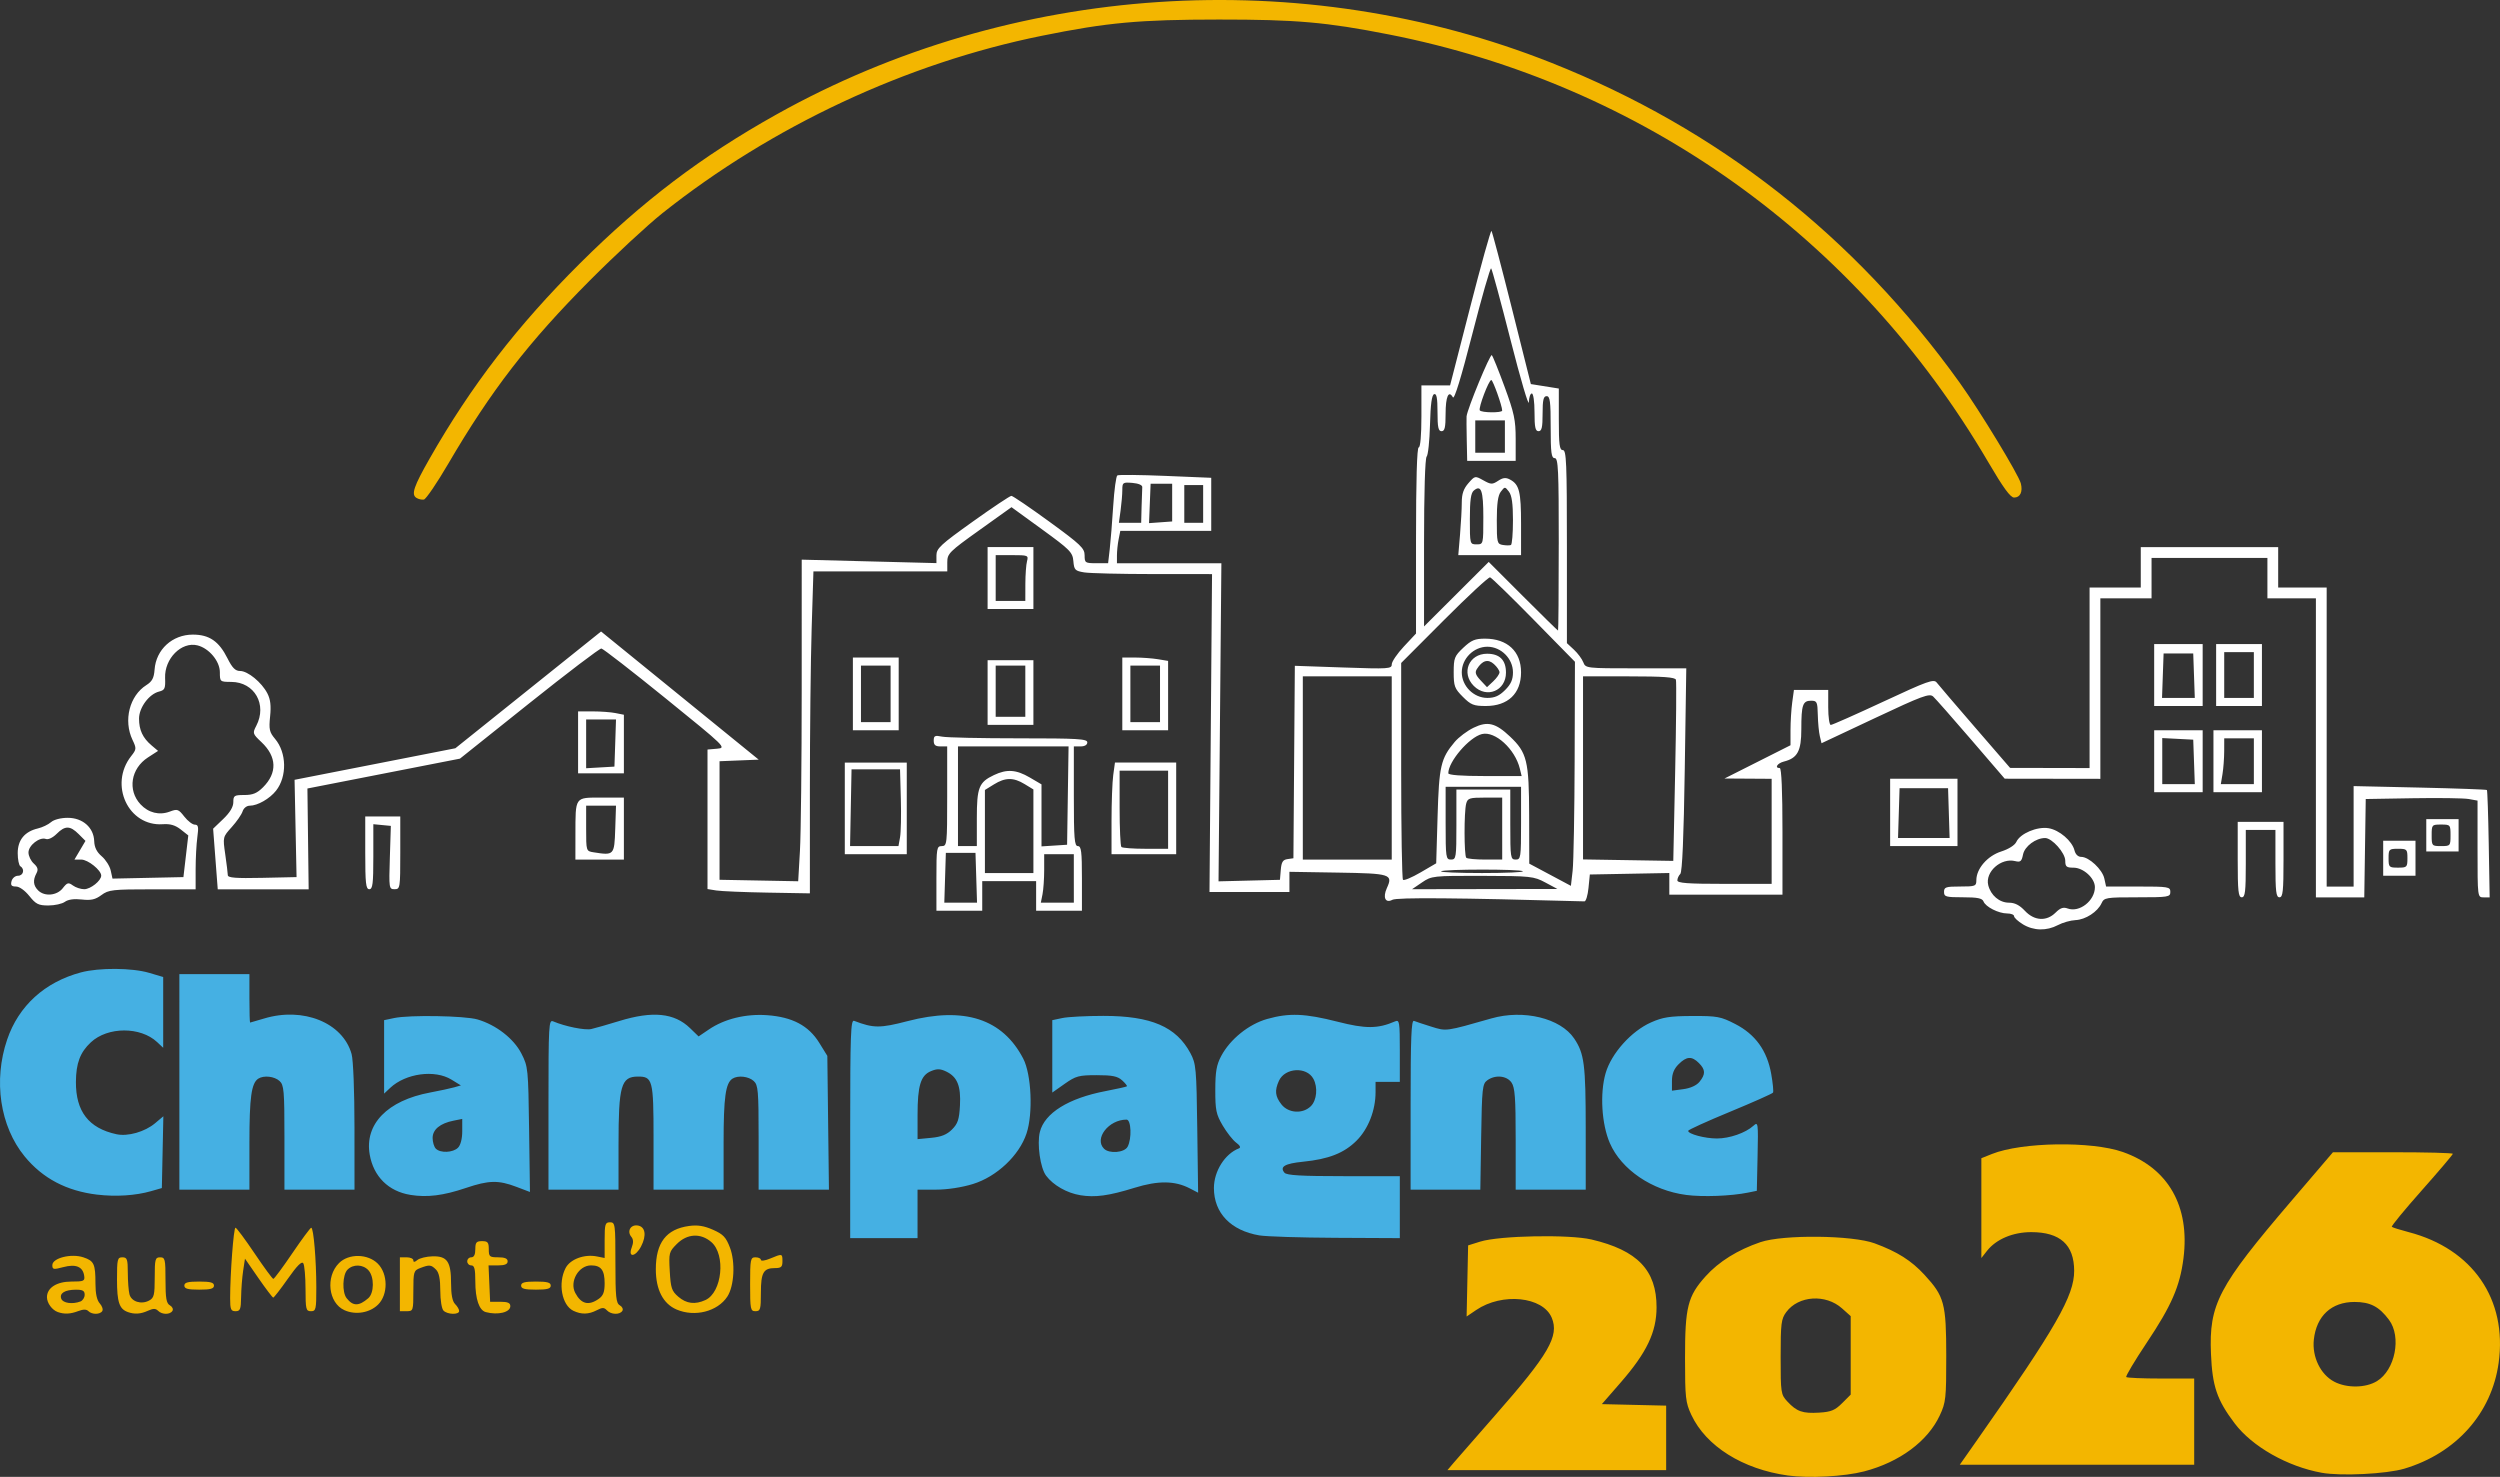 <svg xmlns="http://www.w3.org/2000/svg" xmlns:svg="http://www.w3.org/2000/svg" width="927.927" height="548.175" viewBox="0 0 245.514 145.038" id="svg1" xml:space="preserve"><rect x="0" y="0" width="245.514" height="145.038" fill="#333333" stroke="none"/><defs id="defs1"></defs><path style="fill:#45b0e3" d="m 83.494,110.849 c 0,-9.234 0.053,-10.723 0.38,-10.598 1.907,0.732 2.545,0.735 5.256,0.029 5.568,-1.45 9.325,-0.231 11.359,3.687 0.805,1.55 0.974,5.385 0.323,7.343 -0.719,2.165 -2.921,4.243 -5.262,4.966 -1.086,0.335 -2.514,0.554 -3.618,0.554 h -1.824 v 2.381 2.381 h -3.307 -3.307 z m 9.999,0.072 c 0.57,-0.57 0.707,-0.983 0.781,-2.352 0.104,-1.918 -0.259,-2.816 -1.348,-3.338 -0.585,-0.281 -0.898,-0.289 -1.496,-0.041 -1.014,0.42 -1.32,1.42 -1.32,4.305 v 2.375 l 1.346,-0.129 c 0.988,-0.095 1.53,-0.313 2.038,-0.82 z m 30.192,10.404 c -2.818,-0.477 -4.472,-2.198 -4.472,-4.653 0,-1.653 1.081,-3.366 2.461,-3.898 0.202,-0.078 0.103,-0.281 -0.274,-0.559 -0.325,-0.24 -0.921,-0.997 -1.323,-1.681 -0.645,-1.097 -0.731,-1.51 -0.728,-3.494 0.003,-1.804 0.118,-2.465 0.584,-3.341 0.879,-1.652 2.714,-3.128 4.52,-3.634 2.153,-0.604 3.705,-0.543 6.898,0.272 2.777,0.709 3.953,0.702 5.656,-0.033 0.426,-0.184 0.463,0.047 0.463,2.871 v 3.071 h -1.191 -1.191 v 1.01 c 0,1.784 -0.715,3.611 -1.863,4.759 -1.221,1.221 -2.738,1.82 -5.251,2.071 -1.802,0.181 -2.325,0.489 -1.834,1.08 0.213,0.257 1.632,0.34 5.806,0.34 h 5.524 v 3.043 3.043 l -6.284,-0.031 c -3.456,-0.017 -6.831,-0.124 -7.5,-0.237 z m 5.053,-12.697 c 0.579,-0.579 0.696,-1.84 0.248,-2.676 -0.656,-1.226 -2.797,-1.107 -3.387,0.188 -0.435,0.955 -0.374,1.531 0.247,2.32 0.687,0.874 2.103,0.956 2.891,0.168 z M 9.543,117.321 C 6.535,116.96 4.188,115.723 2.421,113.567 0.002,110.614 -0.671,106.115 0.705,102.084 1.835,98.772 4.4,96.441 7.956,95.493 c 1.779,-0.474 5.018,-0.451 6.699,0.048 l 1.371,0.407 v 3.475 3.475 l -0.595,-0.558 c -1.637,-1.533 -4.85,-1.523 -6.507,0.02 -1.053,0.98 -1.458,2.051 -1.469,3.885 -0.018,2.908 1.259,4.555 3.985,5.143 1.115,0.24 2.786,-0.236 3.788,-1.079 l 0.814,-0.685 -0.074,3.525 -0.074,3.525 -1.058,0.304 c -1.517,0.436 -3.462,0.561 -5.292,0.341 z m 30.743,0.02 c -2.137,-0.347 -3.604,-1.804 -3.978,-3.95 -0.521,-2.995 1.733,-5.313 5.933,-6.1 0.934,-0.175 1.996,-0.404 2.36,-0.508 l 0.661,-0.19 -0.926,-0.569 c -1.636,-1.005 -4.493,-0.62 -6.016,0.811 l -0.599,0.563 v -3.606 -3.606 l 0.992,-0.21 c 1.497,-0.318 6.928,-0.226 8.178,0.138 1.825,0.531 3.562,1.88 4.313,3.348 0.654,1.279 0.675,1.48 0.756,7.456 l 0.084,6.141 -1.343,-0.51 c -1.75,-0.665 -2.703,-0.644 -4.929,0.109 -2.244,0.759 -3.817,0.955 -5.486,0.685 z m 4.693,-4.63 c 0.256,-0.256 0.416,-0.878 0.416,-1.621 v -1.205 l -0.846,0.169 c -1.332,0.266 -2.064,0.87 -2.064,1.702 0,0.404 0.143,0.878 0.318,1.052 0.45,0.45 1.685,0.394 2.177,-0.098 z m 61.125,4.667 c -1.325,-0.213 -2.672,-0.981 -3.376,-1.925 -0.569,-0.763 -0.902,-3.119 -0.607,-4.293 0.465,-1.854 2.812,-3.312 6.45,-4.008 1.106,-0.212 2.049,-0.423 2.096,-0.47 0.047,-0.047 -0.166,-0.312 -0.474,-0.59 -0.443,-0.401 -0.96,-0.505 -2.494,-0.505 -1.754,0 -2.048,0.08 -3.147,0.854 l -1.212,0.854 V 103.74 100.186 l 0.992,-0.21 c 0.546,-0.116 2.361,-0.21 4.035,-0.21 4.677,0 7.148,1.06 8.54,3.664 0.552,1.032 0.593,1.483 0.671,7.399 l 0.084,6.3 -0.825,-0.427 c -1.467,-0.758 -3.101,-0.774 -5.427,-0.052 -2.508,0.779 -3.851,0.963 -5.305,0.73 z m 4.634,-4.763 c 0.425,-0.794 0.351,-2.663 -0.106,-2.663 -1.755,0 -3.202,1.868 -2.213,2.857 0.517,0.517 2.005,0.392 2.319,-0.194 z m 54.835,4.731 c -3.345,-0.444 -6.347,-2.485 -7.477,-5.085 -0.809,-1.861 -0.992,-4.89 -0.414,-6.876 0.563,-1.935 2.513,-4.115 4.456,-4.979 1.155,-0.514 1.851,-0.622 4.058,-0.63 2.45,-0.009 2.788,0.054 4.209,0.784 1.984,1.019 3.135,2.617 3.54,4.915 0.159,0.902 0.238,1.723 0.175,1.825 -0.063,0.102 -1.963,0.948 -4.222,1.882 -2.259,0.933 -4.11,1.775 -4.112,1.87 -0.009,0.313 1.641,0.753 2.821,0.753 1.245,0 2.81,-0.545 3.589,-1.249 0.463,-0.419 0.478,-0.307 0.407,2.976 l -0.074,3.411 -0.853,0.174 c -1.675,0.342 -4.466,0.447 -6.102,0.23 z m 1.33,-11.111 c 0.603,-0.745 0.588,-1.188 -0.063,-1.839 -0.698,-0.698 -1.209,-0.668 -1.996,0.12 -0.454,0.454 -0.649,0.942 -0.649,1.622 v 0.973 l 1.122,-0.15 c 0.7,-0.094 1.297,-0.367 1.587,-0.726 z m -149.288,0.013 V 95.664 h 3.44 3.44 v 2.381 c 0,1.31 0.03,2.38 0.066,2.378 0.036,-0.002 0.651,-0.18 1.365,-0.397 3.854,-1.169 7.749,0.41 8.604,3.49 0.161,0.578 0.281,3.642 0.282,7.162 l 0.002,6.152 h -3.44 -3.44 v -5.118 c 0,-4.623 -0.047,-5.161 -0.484,-5.556 -0.506,-0.458 -1.541,-0.572 -2.079,-0.23 -0.682,0.434 -0.876,1.83 -0.876,6.292 v 4.613 h -3.44 -3.44 z m 36.248,2.221 c 0,-7.863 0.028,-8.351 0.463,-8.165 1.176,0.502 3.119,0.893 3.743,0.752 0.379,-0.085 1.617,-0.44 2.753,-0.789 3.276,-1.006 5.405,-0.791 6.944,0.701 l 0.841,0.815 1.008,-0.684 c 1.537,-1.043 3.617,-1.552 5.727,-1.401 2.47,0.177 4.069,1.024 5.11,2.706 l 0.796,1.287 0.079,6.57 0.079,6.57 h -3.453 -3.453 v -5.118 c 0,-4.623 -0.047,-5.161 -0.484,-5.556 -0.506,-0.458 -1.541,-0.572 -2.079,-0.23 -0.682,0.434 -0.876,1.83 -0.876,6.292 v 4.613 h -3.44 -3.44 v -5.14 c 0,-5.622 -0.091,-5.976 -1.54,-5.968 -1.65,0.009 -1.899,0.886 -1.899,6.675 v 4.434 h -3.44 -3.44 z m 84.667,0.006 c 0,-6.583 0.07,-8.327 0.331,-8.218 0.182,0.076 0.953,0.332 1.713,0.568 1.488,0.462 1.37,0.479 5.893,-0.813 3.156,-0.901 6.781,-0.021 8.123,1.971 0.997,1.481 1.134,2.547 1.136,8.829 l 0.001,6.019 h -3.44 -3.44 v -4.968 c 0,-4.068 -0.075,-5.075 -0.412,-5.556 -0.477,-0.68 -1.604,-0.781 -2.382,-0.213 -0.473,0.345 -0.52,0.785 -0.595,5.556 l -0.082,5.181 h -3.424 -3.424 z" id="path3"></path><path style="fill:#f3b600" d="m 175.577,144.902 c -4.433,-0.616 -8.04,-2.88 -9.476,-5.949 -0.568,-1.214 -0.619,-1.674 -0.622,-5.575 -0.003,-5.021 0.264,-6.085 2.021,-8.038 1.296,-1.441 3.142,-2.591 5.385,-3.354 2.236,-0.76 9.037,-0.688 11.224,0.12 2.233,0.825 3.591,1.683 4.885,3.087 1.953,2.119 2.135,2.796 2.139,7.94 0.003,4.199 -0.039,4.589 -0.633,5.864 -1.186,2.548 -3.953,4.596 -7.43,5.502 -1.936,0.504 -5.417,0.692 -7.493,0.403 z m 5.33,-7.102 0.842,-0.842 v -3.853 -3.853 l -0.848,-0.758 c -1.608,-1.437 -4.278,-1.263 -5.478,0.358 -0.499,0.673 -0.553,1.109 -0.553,4.41 0,3.542 0.022,3.687 0.661,4.375 0.918,0.988 1.502,1.192 3.127,1.091 1.167,-0.072 1.551,-0.231 2.249,-0.929 z m 47.103,6.834 c -3.373,-0.609 -6.833,-2.571 -8.556,-4.854 -1.737,-2.302 -2.191,-3.635 -2.324,-6.826 -0.203,-4.873 0.712,-6.614 7.877,-14.998 l 4.101,-4.798 5.887,-0.001 c 3.238,-5.8e-4 5.887,0.068 5.887,0.152 0,0.084 -1.376,1.705 -3.057,3.601 -1.682,1.896 -3.003,3.503 -2.936,3.569 0.067,0.067 0.81,0.301 1.652,0.521 6.293,1.643 9.703,6.596 8.84,12.839 -0.685,4.958 -4.175,8.874 -9.261,10.392 -1.749,0.522 -6.219,0.744 -8.11,0.403 z m 5.416,-8.997 c 1.796,-1.095 2.436,-4.349 1.185,-6.025 -0.971,-1.301 -1.845,-1.753 -3.386,-1.753 -2.258,0 -3.736,1.366 -3.992,3.689 -0.188,1.701 0.651,3.436 2.004,4.144 1.232,0.645 3.081,0.621 4.189,-0.055 z m -90.661,8.008 c 0.34,-0.402 2.167,-2.492 4.058,-4.645 5.28,-6.008 6.317,-7.794 5.566,-9.592 -0.869,-2.081 -4.867,-2.489 -7.419,-0.758 l -0.94,0.638 0.074,-3.492 0.074,-3.492 1.191,-0.372 c 1.89,-0.591 8.731,-0.721 10.92,-0.208 4.525,1.061 6.402,3.019 6.394,6.67 -0.005,2.432 -0.964,4.437 -3.529,7.382 l -1.844,2.117 3.158,0.074 3.158,0.074 v 3.167 3.167 H 152.886 142.147 Z m 51.413,-2.245 c 7.738,-11.034 9.525,-14.15 9.517,-16.603 -0.008,-2.562 -1.38,-3.796 -4.219,-3.795 -1.805,9.6e-4 -3.439,0.693 -4.341,1.839 l -0.554,0.705 v -4.902 -4.902 l 1.034,-0.414 c 2.931,-1.173 9.783,-1.278 12.857,-0.197 4.464,1.57 6.606,5.324 5.957,10.443 -0.348,2.746 -1.175,4.647 -3.607,8.287 -1.186,1.776 -2.09,3.294 -2.011,3.373 0.08,0.08 1.614,0.145 3.408,0.145 h 3.263 v 4.233 4.233 H 203.973 192.462 Z M 5.669,128.848 c -0.557,-0.199 -1.058,-0.888 -1.058,-1.454 0,-0.924 0.957,-1.537 2.4,-1.537 1.222,0 1.334,-0.051 1.257,-0.568 -0.133,-0.897 -0.819,-1.18 -2.058,-0.849 -0.963,0.257 -1.07,0.237 -1.07,-0.197 0,-0.695 1.845,-1.163 3.037,-0.769 1.058,0.349 1.197,0.649 1.197,2.583 0,0.984 0.142,1.635 0.423,1.946 0.233,0.257 0.345,0.594 0.249,0.748 -0.222,0.359 -1.013,0.363 -1.37,0.007 -0.189,-0.19 -0.498,-0.19 -0.996,0 -0.77,0.293 -1.369,0.32 -2.01,0.091 z m 2.227,-1.035 c 0.23,-0.088 0.419,-0.386 0.419,-0.661 0,-0.39 -0.191,-0.5 -0.86,-0.497 -1.089,0.005 -1.645,0.352 -1.436,0.895 0.164,0.427 1.105,0.559 1.877,0.263 z m 4.652,1.035 c -0.832,-0.297 -1.058,-0.977 -1.058,-3.174 0,-2.022 0.042,-2.198 0.529,-2.198 0.467,0 0.53,0.178 0.533,1.521 0.002,0.837 0.076,1.791 0.164,2.12 0.191,0.714 1.155,1.018 1.925,0.606 0.486,-0.26 0.554,-0.538 0.554,-2.271 0,-1.799 0.047,-1.975 0.529,-1.975 0.487,0 0.529,0.176 0.529,2.236 0,1.797 0.085,2.283 0.434,2.479 0.239,0.134 0.351,0.378 0.249,0.542 -0.241,0.39 -1.022,0.384 -1.417,-0.011 -0.237,-0.237 -0.47,-0.237 -0.991,0 -0.714,0.326 -1.315,0.364 -1.979,0.127 z m 21.278,-0.179 c -1.58,-0.713 -1.876,-3.284 -0.533,-4.628 0.954,-0.954 2.827,-0.925 3.811,0.058 1.003,1.003 1.021,3.024 0.036,4.009 -0.821,0.821 -2.215,1.057 -3.314,0.561 z m 2.336,-1.174 c 0.593,-0.509 0.607,-2.099 0.025,-2.742 -0.537,-0.594 -1.499,-0.626 -2.057,-0.068 -0.497,0.497 -0.55,2.225 -0.085,2.811 0.628,0.791 1.195,0.791 2.117,-2.5e-4 z m 7.395,1.219 c -0.179,-0.179 -0.318,-1.036 -0.318,-1.965 0,-1.145 -0.127,-1.775 -0.416,-2.064 -0.487,-0.487 -0.644,-0.503 -1.551,-0.158 -0.646,0.245 -0.679,0.355 -0.679,2.249 0,1.947 -0.015,1.991 -0.661,1.991 h -0.661 v -2.646 -2.646 h 0.661 c 0.364,0 0.661,0.134 0.661,0.297 0,0.205 0.124,0.194 0.399,-0.034 0.219,-0.182 0.885,-0.344 1.479,-0.359 1.445,-0.038 1.826,0.514 1.826,2.641 0,1.114 0.129,1.779 0.397,2.047 0.218,0.218 0.397,0.524 0.397,0.68 0,0.385 -1.141,0.36 -1.535,-0.034 z m 4.151,0.142 c -0.653,-0.175 -1.029,-1.275 -1.029,-3.012 0,-1.224 -0.088,-1.575 -0.397,-1.575 -0.218,0 -0.397,-0.179 -0.397,-0.397 0,-0.218 0.179,-0.397 0.397,-0.397 0.265,0 0.397,-0.265 0.397,-0.794 0,-0.67 0.103,-0.794 0.661,-0.794 0.559,0 0.661,0.123 0.661,0.794 0,0.731 0.073,0.794 0.926,0.794 0.647,0 0.926,0.12 0.926,0.397 0,0.278 -0.281,0.397 -0.938,0.397 h -0.938 l 0.078,1.786 0.078,1.786 h 0.992 c 0.742,0 0.992,0.109 0.992,0.432 -2.5e-4,0.607 -1.219,0.902 -2.411,0.583 z m 8.592,-0.134 c -1.13,-0.547 -1.521,-2.712 -0.757,-4.189 0.451,-0.872 1.843,-1.39 3.073,-1.144 l 0.763,0.153 v -1.753 c 0,-1.576 0.053,-1.753 0.529,-1.753 0.506,0 0.529,0.176 0.529,3.956 0,3.391 0.062,3.99 0.434,4.199 0.239,0.134 0.351,0.378 0.249,0.542 -0.252,0.408 -1.118,0.378 -1.521,-0.053 -0.274,-0.294 -0.443,-0.294 -1.003,-0.002 -0.788,0.411 -1.51,0.426 -2.296,0.045 z m 2.491,-1.161 c 0.451,-0.316 0.588,-0.674 0.588,-1.535 0,-1.296 -0.35,-1.758 -1.335,-1.758 -1.222,0 -2.136,1.591 -1.551,2.702 0.576,1.093 1.31,1.282 2.297,0.59 z m 7.654,1.041 c -1.326,-0.569 -2.039,-1.95 -2.039,-3.952 0,-2.616 1.02,-3.945 3.265,-4.253 0.844,-0.116 1.472,-0.016 2.35,0.372 1.004,0.444 1.274,0.728 1.665,1.752 0.544,1.425 0.419,3.778 -0.255,4.807 -0.963,1.47 -3.197,2.041 -4.986,1.274 z m 2.83,-0.93 c 1.642,-0.748 2.02,-4.458 0.58,-5.697 -1.048,-0.902 -2.368,-0.829 -3.383,0.186 -0.77,0.77 -0.798,0.88 -0.697,2.678 0.093,1.653 0.192,1.949 0.838,2.505 0.801,0.689 1.642,0.793 2.662,0.328 z m -46.674,-0.187 c 0,-2.381 0.344,-6.92 0.524,-6.92 0.099,0 0.94,1.131 1.871,2.514 0.931,1.382 1.762,2.514 1.848,2.514 0.086,0 0.922,-1.129 1.859,-2.51 0.937,-1.38 1.775,-2.511 1.863,-2.514 0.228,-0.006 0.497,3.163 0.499,5.883 0.002,2.139 -0.038,2.315 -0.527,2.315 -0.486,0 -0.529,-0.178 -0.533,-2.183 -0.002,-1.201 -0.101,-2.335 -0.219,-2.521 -0.149,-0.235 -0.612,0.227 -1.517,1.517 -0.716,1.02 -1.362,1.853 -1.435,1.851 -0.073,-0.002 -0.727,-0.864 -1.454,-1.914 l -1.321,-1.91 -0.18,1.191 c -0.099,0.655 -0.189,1.816 -0.2,2.58 -0.017,1.206 -0.089,1.389 -0.549,1.389 -0.456,0 -0.529,-0.176 -0.529,-1.282 z m 51.065,-1.364 c 0,-2.469 0.035,-2.646 0.529,-2.646 0.291,0 0.529,0.113 0.529,0.251 0,0.138 0.413,0.079 0.918,-0.132 1.193,-0.498 1.199,-0.497 1.199,0.278 0,0.548 -0.127,0.661 -0.741,0.661 -1.125,0 -1.376,0.444 -1.376,2.434 0,1.623 -0.052,1.799 -0.529,1.799 -0.494,0 -0.529,-0.176 -0.529,-2.646 z m -55.562,0.132 c 0,-0.305 0.338,-0.397 1.455,-0.397 1.117,0 1.455,0.092 1.455,0.397 0,0.305 -0.338,0.397 -1.455,0.397 -1.117,0 -1.455,-0.092 -1.455,-0.397 z m 33.073,0 c 0,-0.305 0.338,-0.397 1.455,-0.397 1.117,0 1.455,0.092 1.455,0.397 0,0.305 -0.338,0.397 -1.455,0.397 -1.117,0 -1.455,-0.092 -1.455,-0.397 z m 10.86,-3.736 c 0.184,-0.485 0.173,-0.802 -0.036,-1.055 -0.45,-0.542 -0.078,-1.213 0.618,-1.114 0.758,0.108 0.901,0.968 0.341,2.051 -0.539,1.043 -1.312,1.142 -0.923,0.118 z M 40.889,48.89 c -0.523,-0.336 -0.259,-1.114 1.308,-3.865 4.078,-7.155 8.63,-13.063 14.779,-19.182 6.122,-6.092 11.915,-10.483 19.245,-14.585 C 99.353,-1.69 127.789,-3.587 152.38,6.177 168.692,12.654 182.134,23.188 192.446,37.575 c 1.976,2.757 5.796,9.047 6.011,9.898 0.208,0.823 -0.06,1.39 -0.658,1.39 -0.367,0 -1.063,-0.954 -2.557,-3.506 C 182.319,23.296 161.238,8.263 136.373,3.379 c -6.132,-1.205 -9.078,-1.462 -16.669,-1.459 -7.826,0.003 -10.945,0.289 -17.387,1.594 C 89.031,6.203 75.813,12.383 65.061,20.93 c -1.452,1.154 -4.664,4.131 -7.137,6.615 -6.019,6.045 -9.691,10.798 -13.902,17.996 -1.111,1.899 -2.188,3.482 -2.393,3.518 -0.206,0.036 -0.539,-0.04 -0.74,-0.17 z" id="path2"></path><path style="fill:#ffffff" d="m 198.654,90.768 c -0.473,-0.288 -0.86,-0.645 -0.86,-0.793 0,-0.148 -0.304,-0.268 -0.675,-0.268 -0.849,0 -2.122,-0.646 -2.328,-1.181 -0.12,-0.312 -0.587,-0.407 -2.016,-0.407 -1.684,0 -1.86,-0.05 -1.86,-0.529 0,-0.47 0.176,-0.529 1.587,-0.529 1.49,0 1.587,-0.038 1.587,-0.622 0,-1.128 1.088,-2.385 2.438,-2.817 0.742,-0.237 1.342,-0.619 1.493,-0.95 0.372,-0.816 2.034,-1.52 3.156,-1.338 1.061,0.172 2.318,1.248 2.553,2.185 0.098,0.39 0.352,0.632 0.663,0.632 0.756,0 2.07,1.231 2.266,2.124 l 0.173,0.787 h 3.154 c 2.978,0 3.154,0.03 3.154,0.529 0,0.5 -0.176,0.529 -3.245,0.529 -3.073,0 -3.258,0.03 -3.506,0.575 -0.387,0.851 -1.573,1.621 -2.564,1.665 -0.48,0.021 -1.254,0.24 -1.719,0.487 -1.122,0.594 -2.398,0.565 -3.453,-0.078 z m 3.218,-1.146 c 0.459,-0.459 0.758,-0.561 1.181,-0.404 1.157,0.428 2.678,-0.762 2.678,-2.095 0,-0.884 -1.132,-1.913 -2.105,-1.913 -0.69,0 -0.806,-0.098 -0.806,-0.682 0,-0.766 -1.298,-2.229 -1.977,-2.229 -0.92,0 -2.008,0.811 -2.17,1.618 -0.135,0.677 -0.255,0.778 -0.766,0.65 -1.398,-0.351 -2.978,1.06 -2.65,2.367 0.25,0.997 1.101,1.715 2.033,1.715 0.57,0 1.046,0.242 1.561,0.794 0.93,0.996 2.132,1.067 3.019,0.18 z M 91.961,86.267 c 0,-2.999 0.029,-3.175 0.529,-3.175 0.51,0 0.529,-0.176 0.529,-4.895 v -4.895 h -0.661 c -0.498,0 -0.661,-0.139 -0.661,-0.562 0,-0.489 0.108,-0.541 0.827,-0.397 0.455,0.091 3.848,0.165 7.541,0.165 5.791,0 6.714,0.054 6.714,0.397 0,0.247 -0.25,0.397 -0.661,0.397 h -0.661 v 4.895 c 0,4.175 0.058,4.895 0.397,4.895 0.331,0 0.397,0.529 0.397,3.175 v 3.175 h -2.249 -2.249 v -1.455 -1.455 h -2.646 -2.646 v 1.455 1.455 h -2.249 -2.249 z m 3.913,-0.066 -0.076,-2.447 h -1.455 -1.455 l -0.076,2.447 -0.076,2.447 h 1.607 1.607 z m 9.581,0.066 v -2.381 h -1.455 -1.455 v 1.554 c 0,0.855 -0.074,1.926 -0.165,2.381 l -0.165,0.827 h 1.621 1.621 z m -3.969,-4.634 v -4.105 l -0.86,-0.524 c -1.1,-0.67 -1.898,-0.664 -3.011,0.025 l -0.891,0.551 v 4.079 4.079 h 2.381 2.381 z m -5.556,-1.26 c 0,-3.046 0.201,-3.554 1.684,-4.258 1.269,-0.602 2.186,-0.539 3.518,0.241 l 1.148,0.673 v 3.046 3.046 l 1.257,-0.081 1.257,-0.081 0.072,-4.829 0.072,-4.829 h -5.43 -5.43 v 4.895 4.895 h 0.926 0.926 z m -93.056,7.614 c -0.434,-0.544 -0.975,-0.926 -1.309,-0.926 -0.44,-10e-6 -0.539,-0.121 -0.432,-0.529 0.077,-0.293 0.361,-0.529 0.637,-0.529 0.524,0 0.687,-0.646 0.234,-0.926 -0.146,-0.09 -0.265,-0.672 -0.265,-1.292 0,-1.292 0.676,-2.119 1.984,-2.428 0.437,-0.103 1.015,-0.38 1.285,-0.615 0.291,-0.254 0.961,-0.427 1.648,-0.427 1.466,0 2.55,0.958 2.595,2.292 0.02,0.608 0.25,1.071 0.738,1.486 0.389,0.331 0.787,0.96 0.883,1.397 l 0.174,0.794 3.483,-0.074 3.483,-0.074 0.239,-2.047 0.239,-2.047 -0.745,-0.586 c -0.53,-0.417 -1.034,-0.565 -1.746,-0.514 -3.396,0.245 -5.323,-3.886 -3.119,-6.687 0.526,-0.668 0.533,-0.75 0.131,-1.596 -0.907,-1.912 -0.294,-4.334 1.361,-5.378 0.567,-0.358 0.747,-0.697 0.807,-1.519 0.144,-1.977 1.742,-3.44 3.759,-3.44 1.612,0 2.558,0.648 3.401,2.329 0.473,0.944 0.771,1.243 1.236,1.243 0.759,0 2.121,1.116 2.68,2.197 0.303,0.585 0.378,1.215 0.27,2.263 -0.131,1.27 -0.07,1.546 0.487,2.208 1.144,1.36 1.189,3.698 0.098,5.085 -0.625,0.795 -1.818,1.477 -2.585,1.477 -0.301,0 -0.6,0.238 -0.702,0.558 -0.098,0.307 -0.576,1 -1.063,1.539 -0.884,0.979 -0.885,0.983 -0.64,2.683 0.135,0.936 0.248,1.855 0.251,2.041 0.004,0.261 0.778,0.322 3.379,0.265 l 3.373,-0.074 -0.098,-4.777 -0.098,-4.777 7.895,-1.549 7.895,-1.549 7.155,-5.734 7.155,-5.734 7.741,6.293 7.741,6.293 -1.923,0.078 -1.923,0.078 v 5.821 5.821 l 3.862,0.073 3.862,0.073 0.172,-2.983 c 0.095,-1.641 0.172,-8.747 0.173,-15.792 l 0.001,-12.809 6.615,0.17 6.615,0.17 v -0.763 c 0,-0.678 0.4,-1.049 3.556,-3.303 1.956,-1.397 3.668,-2.539 3.804,-2.539 0.136,0 1.81,1.138 3.72,2.53 3.091,2.252 3.472,2.615 3.472,3.307 0,0.742 0.053,0.778 1.154,0.778 h 1.154 l 0.16,-1.389 c 0.088,-0.764 0.241,-2.673 0.341,-4.242 0.1,-1.569 0.282,-2.916 0.406,-2.992 0.124,-0.077 2.249,-0.055 4.723,0.048 l 4.497,0.187 v 2.607 2.607 h -4.465 -4.465 l -0.165,0.827 c -0.091,0.455 -0.165,1.169 -0.165,1.588 v 0.761 h 5.128 5.128 l -0.14,15.62 -0.14,15.62 3.016,-0.075 3.016,-0.075 0.081,-0.976 c 0.064,-0.772 0.202,-0.993 0.661,-1.058 l 0.58,-0.083 0.07,-9.45 0.07,-9.45 4.759,0.165 c 4.471,0.155 4.759,0.136 4.759,-0.312 0,-0.262 0.536,-1.05 1.191,-1.75 l 1.191,-1.273 v -9.14 c 0,-5.917 0.093,-9.14 0.265,-9.14 0.161,0 0.265,-1.191 0.265,-3.043 v -3.043 h 1.407 1.407 l 1.966,-7.651 c 1.081,-4.208 2.026,-7.593 2.099,-7.521 0.073,0.072 0.973,3.485 2.001,7.585 l 1.868,7.455 1.373,0.219 1.373,0.219 v 3.023 c 0,2.51 0.067,3.023 0.397,3.023 0.345,0 0.397,1.23 0.397,9.479 v 9.479 l 0.69,0.641 c 0.379,0.353 0.793,0.909 0.919,1.237 0.227,0.588 0.291,0.595 5.172,0.595 h 4.942 l -0.15,9.952 c -0.1,6.628 -0.246,10.048 -0.438,10.239 -0.158,0.158 -0.288,0.443 -0.288,0.632 0,0.269 1.007,0.344 4.63,0.344 h 4.63 v -5.159 -5.159 l -2.315,-0.015 -2.315,-0.015 3.241,-1.633 3.241,-1.633 v -1.489 c 0,-0.819 0.076,-2.042 0.168,-2.717 l 0.168,-1.228 h 1.684 1.684 v 1.72 c 0,0.946 0.113,1.72 0.25,1.72 0.138,0 2.462,-1.031 5.166,-2.291 4.366,-2.035 4.952,-2.244 5.24,-1.869 0.178,0.232 1.872,2.212 3.764,4.4 l 3.44,3.978 3.903,0.008 3.903,0.008 v -8.864 -8.864 h 2.514 2.514 v -1.984 -1.984 h 6.747 6.747 v 1.984 1.984 h 2.381 2.381 v 14.684 14.684 h 1.323 1.323 v -4.935 -4.935 l 6.5,0.146 c 3.575,0.08 6.541,0.188 6.59,0.238 0.05,0.051 0.131,2.444 0.18,5.318 l 0.09,5.226 -0.595,-1.7e-4 c -0.595,-1.7e-4 -0.595,-6.6e-4 -0.595,-4.751 v -4.751 l -0.86,-0.156 c -0.473,-0.086 -2.943,-0.121 -5.49,-0.078 l -4.63,0.078 -0.072,4.829 -0.072,4.829 h -2.375 -2.375 v -14.684 -14.684 h -2.381 -2.381 v -1.984 -1.984 h -5.689 -5.689 v 1.984 1.984 h -2.514 -2.514 v 8.864 8.864 l -4.696,-0.007 -4.696,-0.007 -3.307,-3.848 c -1.819,-2.116 -3.494,-4.017 -3.722,-4.223 -0.363,-0.329 -1.068,-0.068 -5.689,2.107 l -5.274,2.482 -0.167,-0.699 c -0.092,-0.385 -0.181,-1.324 -0.198,-2.088 -0.029,-1.28 -0.081,-1.389 -0.664,-1.389 -0.815,0 -0.954,0.409 -0.954,2.8 0,2.144 -0.375,2.84 -1.713,3.175 -0.644,0.162 -0.946,0.639 -0.404,0.639 0.169,0 0.265,2.249 0.265,6.218 v 6.218 h -5.556 -5.556 v -1.065 -1.065 l -3.903,0.073 -3.903,0.073 -0.132,1.323 c -0.073,0.728 -0.251,1.32 -0.397,1.316 -12.509,-0.35 -18.408,-0.398 -18.863,-0.154 -0.683,0.365 -0.962,-0.226 -0.542,-1.148 0.621,-1.364 0.384,-1.439 -4.792,-1.523 l -4.776,-0.078 3.2e-4,0.992 3.1e-4,0.992 h -3.925 -3.925 l 0.125,-15.61 0.125,-15.611 -5.791,-0.003 c -3.185,-0.002 -6.231,-0.076 -6.769,-0.165 -0.894,-0.148 -0.985,-0.243 -1.058,-1.104 -0.074,-0.868 -0.318,-1.115 -3.078,-3.121 l -2.998,-2.179 -3.153,2.254 c -2.968,2.121 -3.153,2.307 -3.153,3.153 v 0.9 h -6.573 -6.573 l -0.174,5.599 c -0.096,3.079 -0.174,10.193 -0.174,15.809 v 10.21 l -4.167,-0.073 c -2.292,-0.04 -4.554,-0.135 -5.027,-0.211 l -0.86,-0.138 v -6.851 -6.851 l 0.944,-0.082 c 0.931,-0.081 0.861,-0.149 -5.06,-4.946 -3.302,-2.675 -6.141,-4.878 -6.307,-4.895 -0.167,-0.017 -3.359,2.41 -7.095,5.393 l -6.793,5.424 -7.49,1.466 -7.49,1.466 0.061,4.95 0.061,4.95 h -4.464 -4.464 l -0.227,-2.977 -0.227,-2.977 0.992,-0.951 c 0.659,-0.631 0.992,-1.187 0.992,-1.654 0,-0.645 0.088,-0.702 1.079,-0.702 0.835,0 1.25,-0.172 1.839,-0.76 1.413,-1.413 1.358,-3.004 -0.153,-4.43 -0.871,-0.822 -0.89,-0.879 -0.513,-1.602 1.089,-2.088 -0.169,-4.304 -2.45,-4.315 -1.112,-0.006 -1.124,-0.016 -1.124,-0.952 0,-1.08 -1.058,-2.35 -2.196,-2.636 -1.573,-0.395 -3.256,1.3 -3.182,3.204 0.04,1.038 -0.028,1.191 -0.597,1.333 -0.98,0.246 -1.963,1.576 -1.963,2.655 0,1.116 0.364,1.897 1.224,2.625 l 0.645,0.546 -1,0.647 c -1.674,1.084 -2.012,3.21 -0.729,4.594 0.777,0.839 1.851,1.107 2.878,0.72 0.747,-0.282 0.853,-0.246 1.428,0.489 0.341,0.436 0.807,0.793 1.035,0.793 0.34,0 0.384,0.219 0.245,1.228 -0.092,0.675 -0.168,2.104 -0.168,3.175 v 1.947 h -4.244 c -3.92,0 -4.302,0.043 -5.009,0.566 -0.6,0.443 -1.017,0.537 -1.93,0.434 -0.752,-0.085 -1.339,-0.004 -1.656,0.228 -0.27,0.198 -0.999,0.359 -1.62,0.359 -0.973,0 -1.231,-0.128 -1.868,-0.926 z m 3.29,-0.763 c 0.439,-0.558 0.553,-0.588 0.996,-0.265 0.275,0.201 0.775,0.366 1.111,0.366 0.624,0 1.669,-0.836 1.669,-1.335 0,-0.53 -1.303,-1.575 -1.963,-1.575 H 7.312 l 0.541,-0.917 0.541,-0.917 -0.67,-0.67 c -0.841,-0.841 -1.338,-0.845 -2.164,-0.018 -0.371,0.371 -0.823,0.587 -1.048,0.5 -0.608,-0.233 -1.715,0.623 -1.715,1.326 0,0.338 0.234,0.826 0.521,1.086 0.393,0.355 0.458,0.589 0.265,0.95 -0.367,0.685 -0.317,1.208 0.16,1.685 0.629,0.629 1.844,0.522 2.423,-0.214 z M 151.757,86.664 c -1.134,-0.607 -1.426,-0.638 -6.166,-0.649 -4.88,-0.012 -4.994,6.6e-4 -5.948,0.649 l -0.973,0.661 7.139,-0.012 7.139,-0.012 z m 2.882,-12.16 0.029,-9.514 -4.035,-4.11 c -2.219,-2.261 -4.154,-4.143 -4.299,-4.183 -0.146,-0.04 -2.17,1.836 -4.498,4.169 l -4.233,4.242 v 10.558 c 0,5.807 0.08,10.638 0.178,10.736 0.098,0.098 0.872,-0.227 1.72,-0.722 l 1.542,-0.9 0.135,-4.614 c 0.144,-4.94 0.316,-5.683 1.683,-7.305 0.389,-0.462 1.225,-1.09 1.857,-1.396 1.367,-0.662 2.157,-0.471 3.567,0.862 1.677,1.585 1.873,2.39 1.885,7.723 l 0.011,4.763 2.045,1.091 2.045,1.091 0.17,-1.488 c 0.093,-0.818 0.183,-5.769 0.198,-11.002 z m -10.978,-6.07 c -0.814,-0.814 -0.9,-1.044 -0.9,-2.416 0,-1.396 0.075,-1.587 0.945,-2.408 0.783,-0.738 1.148,-0.891 2.13,-0.891 2.197,0 3.54,1.254 3.54,3.307 0,2.079 -1.283,3.307 -3.457,3.307 -1.192,0 -1.469,-0.11 -2.258,-0.9 z m 4.148,-0.668 c 0.573,-0.573 0.773,-1.024 0.773,-1.74 0,-1.344 -1.169,-2.514 -2.514,-2.514 -1.344,0 -2.514,1.169 -2.514,2.514 0,1.344 1.169,2.514 2.514,2.514 0.716,0 1.168,-0.201 1.74,-0.773 z m -3.075,-0.405 c -1.266,-1.266 -0.484,-3.161 1.305,-3.161 1.236,0 1.856,0.62 1.856,1.856 0,1.788 -1.895,2.571 -3.161,1.305 z m 2.526,-1.34 c 0,-0.17 -0.245,-0.532 -0.545,-0.803 -0.584,-0.529 -1.141,-0.368 -1.678,0.483 -0.21,0.333 -0.127,0.589 0.361,1.108 l 0.634,0.675 0.614,-0.577 c 0.338,-0.317 0.614,-0.716 0.614,-0.887 z m 2.295,19.542 c -0.223,-0.223 -7.812,-0.218 -8.036,0.006 -0.092,0.092 1.717,0.168 4.021,0.168 2.304,0 4.111,-0.078 4.015,-0.174 z m 15.029,-18.81 c -0.082,-0.247 -1.246,-0.331 -4.616,-0.331 h -4.506 v 8.989 8.989 l 4.432,0.072 4.432,0.073 0.184,-8.731 c 0.101,-4.802 0.135,-8.88 0.074,-9.062 z m -27.908,8.665 v -8.996 h -4.366 -4.366 v 8.996 8.996 h 4.366 4.366 z m 6.35,5.556 v -3.44 h 2.646 2.646 v 3.44 c 0,3.263 0.027,3.44 0.529,3.44 0.503,0 0.529,-0.176 0.529,-3.572 v -3.572 h -3.704 -3.704 v 3.572 c 0,3.395 0.026,3.572 0.529,3.572 0.502,0 0.529,-0.176 0.529,-3.44 z m 4.498,0.397 v -3.043 h -1.689 c -1.528,0 -1.704,0.057 -1.848,0.595 -0.217,0.811 -0.21,5.094 0.01,5.314 0.097,0.097 0.93,0.176 1.852,0.176 h 1.676 z m 1.732,-5.887 c -0.469,-1.927 -2.435,-3.719 -3.725,-3.395 -1.252,0.314 -3.299,2.702 -3.299,3.848 0,0.177 1.285,0.275 3.601,0.275 h 3.601 z m 3.824,-22.027 c 0,-7.35 -0.052,-8.467 -0.397,-8.467 -0.33,0 -0.397,-0.514 -0.397,-3.043 0,-2.528 -0.067,-3.043 -0.397,-3.043 -0.312,0 -0.397,0.367 -0.397,1.72 0,1.352 -0.085,1.72 -0.397,1.72 -0.315,0 -0.397,-0.382 -0.397,-1.852 0,-1.058 -0.113,-1.852 -0.265,-1.852 -0.146,0 -0.276,0.387 -0.289,0.86 -0.013,0.473 -0.817,-2.257 -1.786,-6.066 -0.969,-3.809 -1.832,-6.996 -1.919,-7.081 -0.087,-0.085 -0.919,2.817 -1.849,6.45 -1.1,4.295 -1.767,6.469 -1.909,6.216 -0.417,-0.746 -0.715,-0.071 -0.715,1.622 0,1.338 -0.085,1.704 -0.397,1.704 -0.315,0 -0.397,-0.385 -0.397,-1.874 0,-1.381 -0.087,-1.845 -0.331,-1.764 -0.231,0.077 -0.354,0.978 -0.406,2.995 -0.042,1.587 -0.19,3 -0.331,3.14 -0.153,0.153 -0.255,3.551 -0.255,8.466 v 8.211 l 3.176,-3.168 3.176,-3.168 3.371,3.371 c 1.854,1.854 3.401,3.371 3.438,3.371 0.037,0 0.068,-3.81 0.068,-8.467 z m -9.696,-0.966 c 0.094,-1.113 0.171,-2.535 0.171,-3.16 0,-0.827 0.176,-1.338 0.648,-1.878 0.643,-0.737 0.654,-0.739 1.47,-0.283 0.75,0.419 0.877,0.423 1.451,0.047 0.484,-0.317 0.753,-0.345 1.17,-0.123 0.91,0.487 1.082,1.181 1.082,4.361 v 3.06 h -3.082 -3.082 z m 5.198,-1.38 c 0,-1.653 -0.113,-2.462 -0.397,-2.829 -0.393,-0.508 -0.401,-0.508 -0.794,0 -0.283,0.367 -0.397,1.175 -0.397,2.826 0,2.192 0.031,2.317 0.595,2.41 0.327,0.054 0.685,0.055 0.794,0.003 0.109,-0.052 0.198,-1.137 0.198,-2.41 z m -2.91,-0.284 c 0,-2.667 -0.209,-3.257 -0.938,-2.652 -0.287,0.238 -0.385,0.951 -0.385,2.801 0,2.47 0.003,2.481 0.661,2.481 0.661,0 0.661,-10e-4 0.661,-2.63 z m -1.629,-7.622 c -0.023,-1.128 -0.031,-2.17 -0.018,-2.315 0.062,-0.704 2.321,-6.178 2.481,-6.012 0.101,0.105 0.669,1.516 1.263,3.135 0.932,2.543 1.079,3.236 1.079,5.093 v 2.15 h -2.381 -2.381 z m 3.746,-0.331 v -1.588 h -1.455 -1.455 v 1.588 1.587 h 1.455 1.455 z m -0.265,-2.556 c 0,-0.448 -0.911,-3 -1.071,-3 -0.243,0 -1.278,2.725 -1.131,2.977 0.143,0.245 2.202,0.266 2.202,0.023 z m -35.414,9.436 c 0.022,-0.873 0.052,-1.736 0.066,-1.918 0.016,-0.198 -0.373,-0.364 -0.966,-0.413 -0.939,-0.078 -0.992,-0.041 -0.992,0.691 0,0.425 -0.076,1.325 -0.168,2 l -0.168,1.228 h 1.094 1.094 z m 3.003,-0.397 v -1.852 h -1.058 -1.058 l -0.078,1.934 -0.078,1.934 1.136,-0.082 1.136,-0.082 z m 3.043,0.132 v -1.852 h -0.926 -0.926 v 1.852 1.852 h 0.926 0.926 z m 101.6,34.925 v -3.704 h 2.249 2.249 v 3.704 c 0,3.116 -0.063,3.704 -0.397,3.704 -0.332,0 -0.397,-0.544 -0.397,-3.307 v -3.307 h -1.455 -1.455 v 3.307 c 0,2.763 -0.065,3.307 -0.397,3.307 -0.334,0 -0.397,-0.588 -0.397,-3.704 z M 35.869,83.753 v -3.572 h 1.72 1.72 v 3.572 c 0,3.463 -0.017,3.572 -0.561,3.572 -0.545,0 -0.558,-0.087 -0.463,-3.109 l 0.098,-3.109 -0.86,-0.083 -0.86,-0.083 v 3.192 c 0,2.661 -0.066,3.192 -0.397,3.192 -0.333,0 -0.397,-0.573 -0.397,-3.572 z m 198.173,0.529 v -1.72 h 1.587 1.587 v 1.72 1.72 h -1.587 -1.587 z m 2.381,0 c 0,-0.882 -0.044,-0.926 -0.926,-0.926 -0.882,0 -0.926,0.044 -0.926,0.926 0,0.882 0.044,0.926 0.926,0.926 0.882,0 0.926,-0.044 0.926,-0.926 z m -179.913,-2.315 c 0.006,-3.767 -0.085,-3.638 2.541,-3.638 h 2.218 v 3.043 3.043 h -2.381 -2.381 z m 3.909,-0.529 0.076,-2.315 h -1.466 -1.466 v 2.231 c 0,2.23 5.1e-4,2.231 0.728,2.347 2.012,0.32 2.043,0.287 2.127,-2.263 z m 22.545,-2.051 v -4.498 h 3.043 3.043 v 4.498 4.498 h -3.043 -3.043 z m 5.425,2.844 c 0.087,-0.473 0.122,-2.17 0.078,-3.77 l -0.079,-2.91 h -2.381 -2.381 l -0.073,3.77 -0.073,3.77 h 2.377 2.377 z m 20.769,-1.617 c 0,-1.799 0.076,-3.823 0.168,-4.498 l 0.168,-1.228 h 3.007 3.007 v 4.498 4.498 h -3.175 -3.175 z m 5.556,-1.095 v -3.836 h -2.381 -2.381 v 3.66 c 0,2.013 0.079,3.739 0.176,3.836 0.097,0.097 1.169,0.176 2.381,0.176 h 2.205 z m 123.56,2.514 v -1.587 h 1.587 1.587 v 1.587 1.587 h -1.587 -1.587 z m 2.381,0 c 0,-1.033 -0.022,-1.058 -0.926,-1.058 -0.904,0 -0.926,0.025 -0.926,1.058 0,1.033 0.022,1.058 0.926,1.058 0.904,0 0.926,-0.025 0.926,-1.058 z m -55.033,-2.249 v -3.307 h 3.307 3.307 v 3.307 3.307 h -3.307 -3.307 z m 5.765,0.066 -0.076,-2.447 h -2.381 -2.381 l -0.076,2.447 -0.076,2.447 h 2.533 2.533 z m 20.165,-5.093 v -3.043 h 2.381 2.381 v 3.043 3.043 h -2.381 -2.381 z m 3.913,0.066 -0.077,-2.183 -1.521,-0.079 -1.521,-0.079 v 2.262 2.262 h 1.598 1.598 z m 1.908,-0.066 v -3.043 h 2.381 2.381 v 3.043 3.043 h -2.381 -2.381 z m 3.969,0 v -2.249 h -1.455 -1.455 l -0.003,1.257 c -0.002,0.691 -0.077,1.703 -0.167,2.249 l -0.164,0.992 h 1.622 1.622 z M 56.771,72.905 v -3.043 h 1.422 c 0.782,0 1.794,0.074 2.249,0.165 l 0.827,0.165 v 2.877 2.877 h -2.249 -2.249 z m 3.648,0.066 0.076,-2.315 h -1.466 -1.466 v 2.395 2.395 l 1.389,-0.08 1.389,-0.08 z m 23.339,-4.829 v -3.572 h 2.249 2.249 v 3.572 3.572 h -2.249 -2.249 z m 3.704,0 v -2.778 h -1.455 -1.455 v 2.778 2.778 h 1.455 1.455 z m 22.754,0 v -3.572 l 1.257,0.003 c 0.691,0.002 1.703,0.077 2.249,0.167 l 0.992,0.164 v 3.405 3.405 h -2.249 -2.249 z m 3.704,0 v -2.778 h -1.455 -1.455 v 2.778 2.778 h 1.455 1.455 z M 96.988,68.011 v -3.175 h 2.249 2.249 v 3.175 3.175 H 99.237 96.988 Z m 3.704,-0.132 v -2.514 h -1.455 -1.455 v 2.514 2.514 h 1.455 1.455 z m 110.86,-1.588 v -3.043 h 2.381 2.381 v 3.043 3.043 h -2.381 -2.381 z m 3.913,0.066 -0.077,-2.183 h -1.455 -1.455 l -0.077,2.183 -0.077,2.183 h 1.609 1.609 z m 2.172,-0.066 v -3.043 h 2.249 2.249 v 3.043 3.043 h -2.249 -2.249 z m 3.704,0 v -2.249 h -1.455 -1.455 v 2.249 2.249 h 1.455 1.455 z M 96.988,56.766 v -3.043 h 2.249 2.249 v 3.043 3.043 H 99.237 96.988 Z m 3.708,0.595 c 0.002,-0.91 0.075,-1.922 0.163,-2.249 0.153,-0.57 0.09,-0.595 -1.459,-0.595 h -1.618 v 2.249 2.249 h 1.455 1.455 z" id="path1"></path></svg>